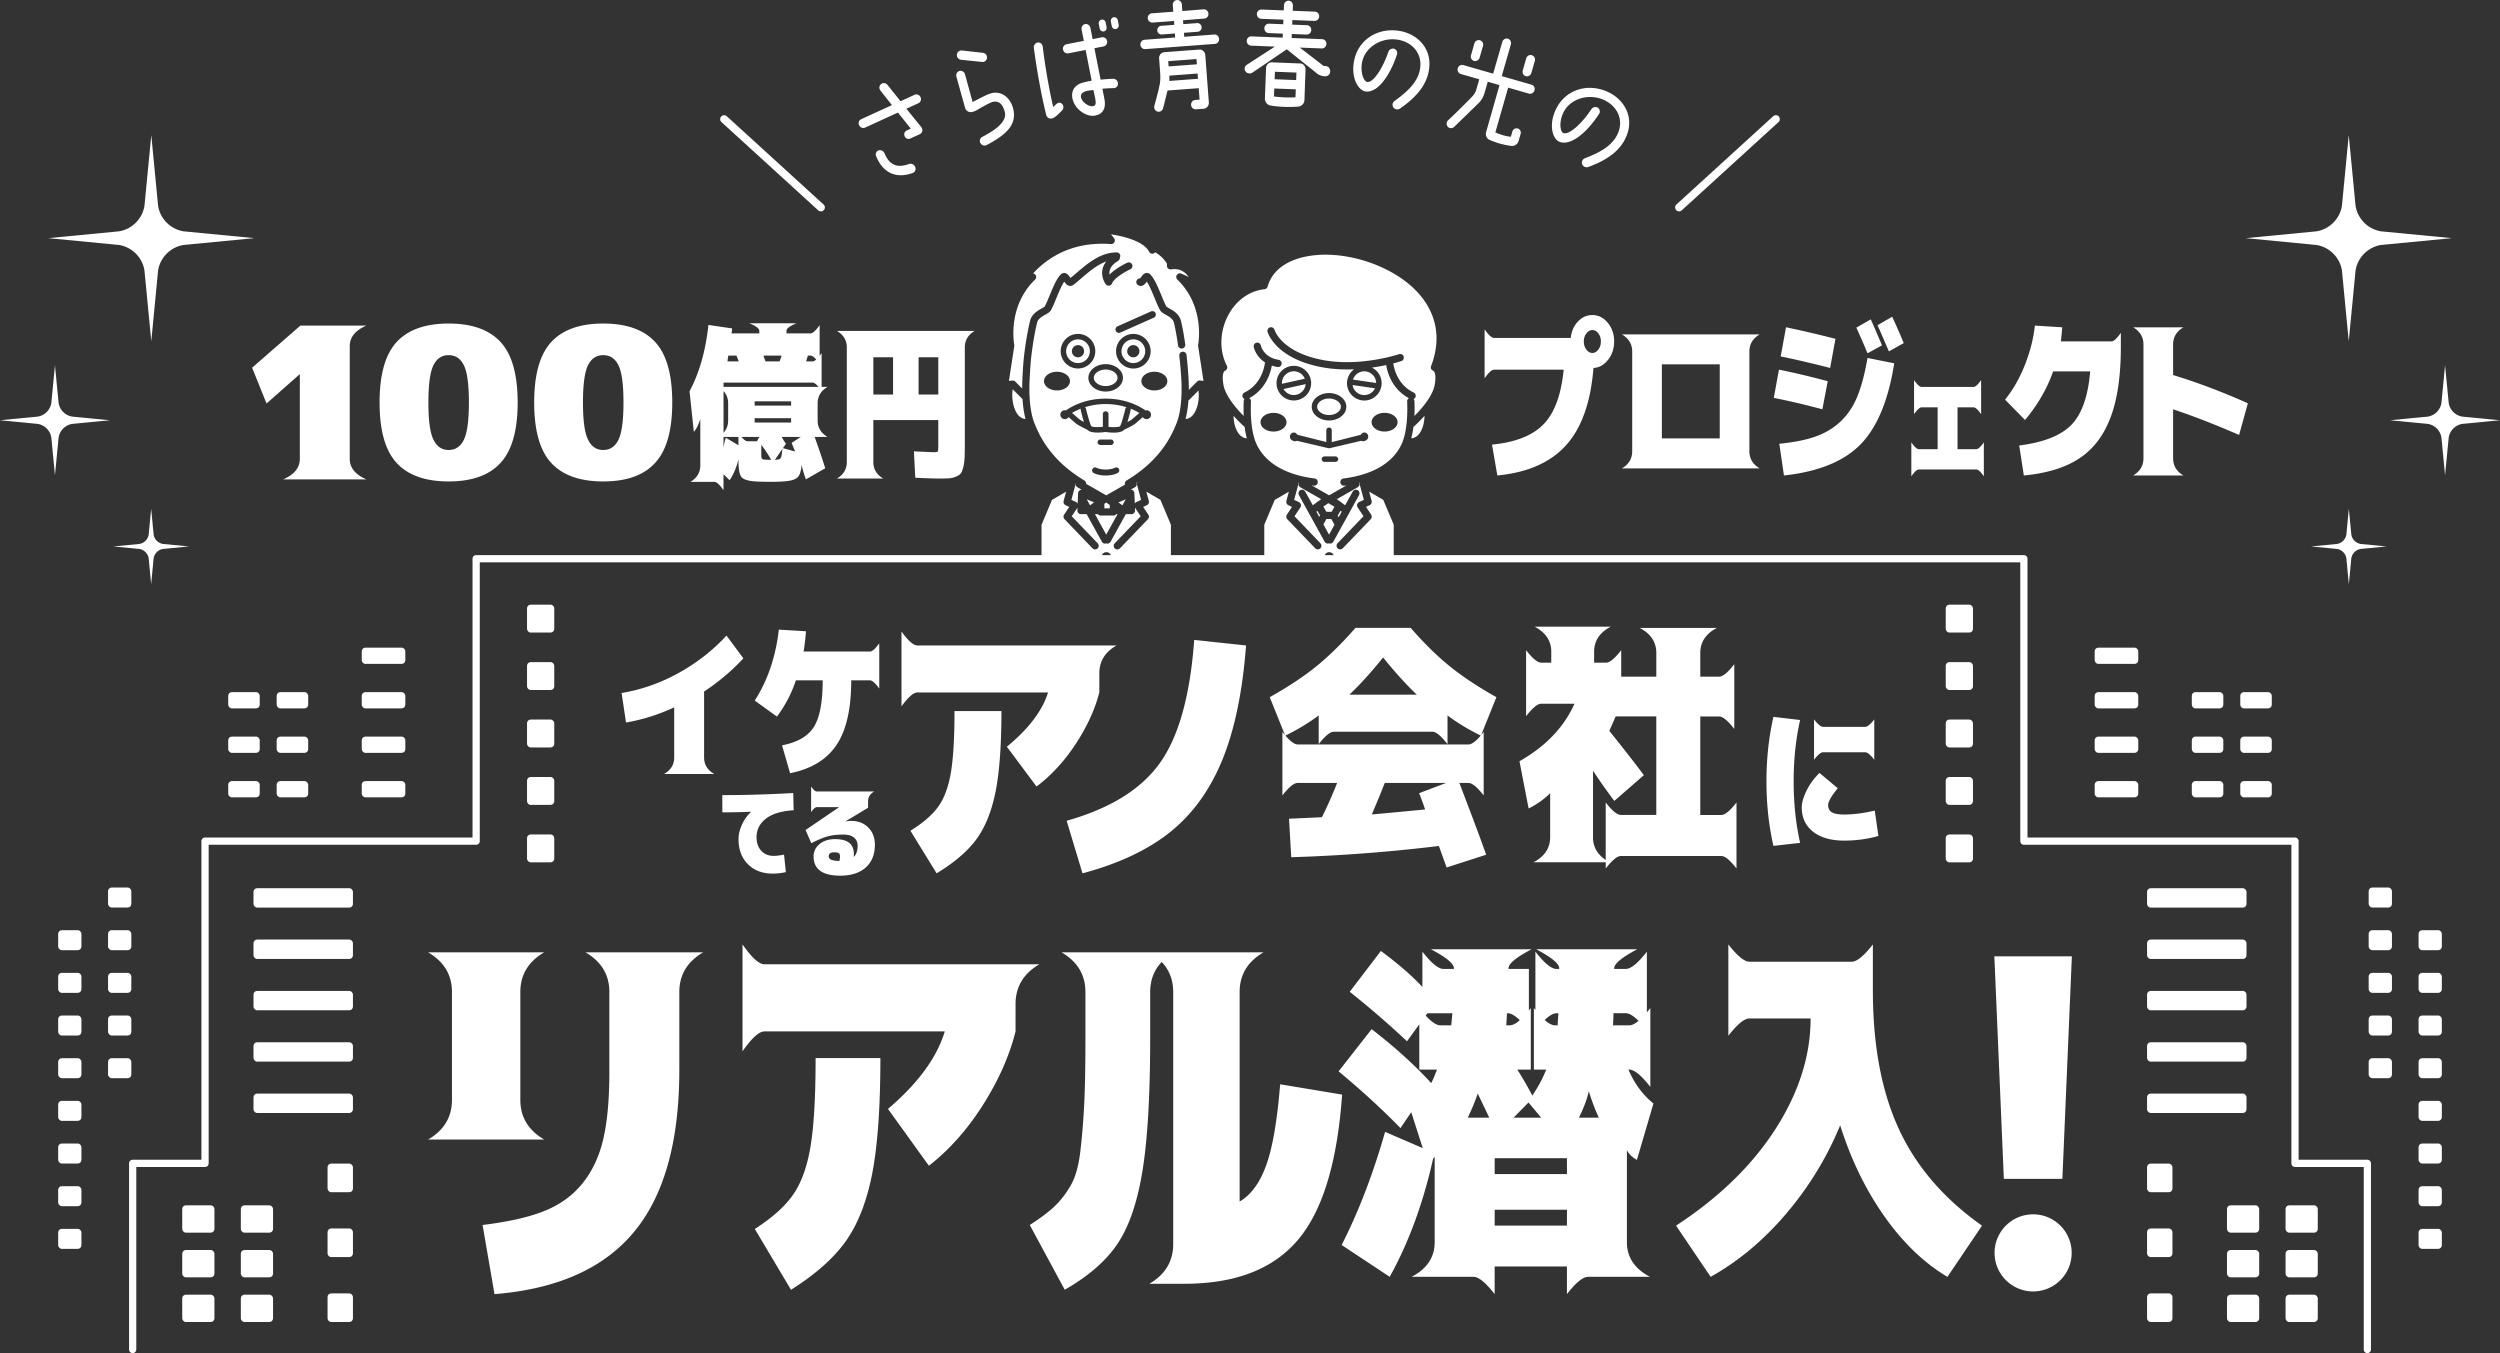 <svg id="_レイヤー_2" data-name="レイヤー 2" xmlns="http://www.w3.org/2000/svg" viewBox="0 0 1016.17 550"><rect x="0" y="0" width="1016.17" height="550" fill="#333333" stroke="none"/><defs><clipPath id="clippath"><path fill="none" d="M399.68 85.99h192.48v142.33H399.68z"/></clipPath><style>.cls-1{fill:#fff}</style></defs><g id="KV"><g clip-path="url(#clippath)"><path class="cls-1" d="M461.33 198.06l-1.74.99c.28 0 .57.07.81.22.41.26.66.7.68 1.18l.06 1.41c.03.15.04.31.02.47l.1 2.32c.15-.24.36-.44.63-.57l1.92-.89-1.61-6.04c-.11-.42-.03-.87.21-1.22l-.45.3c.26.67 0 1.45-.64 1.81zm-6.74 6.13l1.63 1.2 1.34-2.42-2.97 1.22zm-5.17-47.26c2.61 0 4.82-1.54 4.82-3.36s-2.21-3.36-4.82-3.36-4.82 1.54-4.82 3.36 2.21 3.36 4.82 3.36zm.23 47.31l-.76.56v1.81h2.2v-1.31l-1.44-1.06zm6.2-61.48c0 2.66 2.16 4.82 4.82 4.82s4.82-2.16 4.82-4.82-2.16-4.82-4.82-4.82-4.82 2.16-4.82 4.82zm7.29 0a2.48 2.48 0 11-4.96 0 2.48 2.48 0 014.96 0zm-16.88 66.23h-1.2l4.59 8.32 4.59-8.32h-.51c-.27.34-.68.57-1.16.57h-5.16c-.47 0-.89-.22-1.16-.57zm-10.77-5.79l1.92.89c.26.12.48.32.63.57l.17-4.19c.02-.48.27-.92.68-1.18.25-.16.53-.23.81-.22l-1.74-.99c-.54-.31-.81-.92-.72-1.5-.05-.03-.1-.06-.15-.1.05.23.06.46 0 .69l-1.61 6.04zm-18.66-32.9c-.49-1.89-.98-4.55-1.21-8.07l-3.98-4.01c-.6 3.88.32 8.36 2.32 10.6.83.93 1.78 1.42 2.87 1.48zm21.34-22.72c2.66 0 4.82-2.16 4.82-4.82s-2.16-4.82-4.82-4.82-4.82 2.16-4.82 4.82 2.16 4.82 4.82 4.82zm0-7.3a2.48 2.48 0 110 4.96 2.48 2.48 0 010-4.96zm3.56 62.69l1.34 2.42 1.63-1.2-2.97-1.22z"/><path class="cls-1" d="M439.39 208.99c-.4 0-.79-.16-1.06-.45-.28-.29-.43-.68-.41-1.08l.05-1.14-2.34 3.52 10.55 10.99c.56.59.55 1.52-.04 2.08-.59.57-1.52.55-2.08-.04l-11.37-11.84c-.48-.5-.55-1.26-.16-1.84l2.09-3.15-1.48-.68c-.65-.3-.99-1.03-.81-1.72l1.01-3.79-5.73 3.33-4.26 10.1v14.69l6.04 12.58h40.51l6.04-12.58v-14.69l-4.26-10.1-5.73-3.33 1.01 3.79c.18.69-.16 1.42-.81 1.72l-1.48.68 2.09 3.15c.38.58.31 1.34-.16 1.84l-11.37 11.84c-.56.59-1.5.61-2.08.04-.59-.56-.61-1.5-.04-2.08l10.55-10.99-2.34-3.52.05 1.14c.02.4-.13.79-.41 1.08-.28.29-.66.45-1.06.45h-2.29l-6.19 11.21c-.27.49-.77.76-1.29.76-.16 0-.32-.04-.48-.09-.16.05-.32.09-.48.09-.52 0-1.02-.28-1.29-.76l-6.19-11.21h-2.29zm10.32 15.45c1.08 0 1.96.88 1.96 1.96s-.88 1.96-1.96 1.96-1.96-.88-1.96-1.96.88-1.96 1.96-1.96zm0 6.6c1.08 0 1.96.88 1.96 1.96s-.88 1.96-1.96 1.96-1.96-.88-1.96-1.96.88-1.96 1.96-1.96zm37.44-72.31l-3.77 3.8c-.1.1-.2.17-.31.23-.24 3.25-.71 5.75-1.17 7.54 1.09-.06 2.04-.55 2.87-1.48 1.91-2.14 2.84-6.34 2.39-10.09zm-46.2 6.8c.23.15.41.38.48.67.54 2.25 1.56 5.98 2.14 7.03.37.36 2.52.48 4.7.26v-5.2c0-.61.5-1.11 1.11-1.11.1 0 .19.02.28.04.52.09.91.54.91 1.09v5.2c2.2.22 4.31.11 4.72-.29l.01-.01c.56-1.02 1.57-4.74 2.11-6.98.07-.3.26-.54.5-.69-2.33-.74-5.17-1.3-8.49-1.3s-6.14.55-8.47 1.3zm18.61 1.21c-.09.39-.67 2.74-1.3 4.8.83-.44 1.54-.84 1.79-1.05.72-.59 2.57-2.21 3.06-2.64a24.05 24.05 0 00-3.58-1.74c.07.2.09.41.03.63zm-20.25-.63c-1.45.57-2.65 1.19-3.56 1.73.51.45 2.33 2.03 3.04 2.62.26.21.97.62 1.79 1.05-.64-2.06-1.21-4.41-1.3-4.8-.05-.21-.03-.42.03-.61z"/><path class="cls-1" d="M469.07 102.96c-.73.37-1.61.09-1.99-.64-2.17-4.22-10.14-6.27-15.51-7.07l1.25 1.55a1.478 1.478 0 01-1.25 2.4c-10.2-.74-19.13 1.71-26.55 7.29a35.777 35.777 0 00-5.09 4.65c.39.06.75.28.98.63.4.59.32 1.39-.2 1.89-11.42 11.04-8.48 26.34-8.45 26.5.03.17.04.35.01.52l-2.18 14.17h.02c.17-.06.36-.08.54-.07l.8-.1c.46-.06.91.1 1.23.42l2.8 2.83c0-.98.02-2 .06-3.09 0-.24.24-6.01.67-9.86.4-3.55 1.15-8.93 2.44-14.42.68-2.91 3.11-4.27 4.72-5.16.46-.26 1.1-.61 1.24-.79.57-.96 1.28-2.69 2.04-4.52 1.39-3.39 2.83-6.89 4.56-8.56.42-.4.95-.6 1.5-.55 1.04.09 1.67.96 2.23 1.73.06.08.12.17.19.27.82-.65 1.68-1.39 2.58-2.16 4.27-3.66 9.59-8.23 16.18-8.23.81 0 1.47.66 1.47 1.47 0 .24-.07.47-.17.67 0 .51-.24 1-.7 1.29-1.99 1.21-3.16 2.59-3.47 4.1-.11.53-.1 1.03-.04 1.49 2.53-2.59 6.63-4.55 7.22-4.83.74-.35 1.61-.02 1.96.71s.02 1.62-.71 1.96c-2.48 1.16-6.7 3.74-7.44 5.72-.19.51-.64.87-1.18.94-.07 0-.14.01-.21.01-.46 0-.9-.22-1.19-.6-.08-.11-1.96-2.7-1.32-5.96.23-1.17.75-2.26 1.54-3.27-3.71 1.33-7.02 4.16-10.03 6.74-1.18 1.02-2.3 1.98-3.39 2.79-.43.33-.96.46-1.49.39-1-.15-1.63-.99-2.17-1.74-1.09 1.6-2.24 4.4-3.2 6.73-.8 1.94-1.55 3.77-2.25 4.94-.48.79-1.33 1.27-2.32 1.82-1.36.76-2.9 1.62-3.28 3.26-1.26 5.35-1.99 10.61-2.38 14.08-.42 3.75-.66 9.59-.66 9.65-.42 10.05 1.25 15.32 1.99 17.11 1.81 4.4 6.04 14.7 20.3 23.25.49.3.74.83.71 1.37l8.06 4.61h.18l7.55-4.31c-.18-.63.07-1.32.65-1.67 14.26-8.55 18.49-18.85 20.3-23.25.74-1.8 2.41-7.06 1.99-17.11 0-.04-.21-4.59-.86-10.35a1.473 1.473 0 112.93-.33c.66 5.87.87 10.5.87 10.55.05 1.29.07 2.51.07 3.66l3.37-3.4c.32-.32.77-.49 1.23-.42l1.36.17-2.18-14.17c-.03-.17-.02-.35.01-.52.03-.15 2.97-15.46-8.45-26.5-.52-.5-.6-1.29-.2-1.89.4-.59 1.17-.81 1.83-.52l2.95 1.33c-1.18-1.72-3.37-3.67-7.1-3.07-.45.07-.9-.06-1.24-.37s-.51-.75-.47-1.2c.01-.19.03-.42.04-.67a13.538 13.538 0 00-4.83-4.71c-.13.17-.29.31-.49.41zm-14.83 29.68l13.62-6.06c.7-.31 1.53 0 1.84.71.31.7 0 1.53-.71 1.84l-13.62 6.06a1.392 1.392 0 01-1.84-.71c-.31-.7 0-1.53.71-1.84zm13.46 10.12c0 3.88-3.16 7.03-7.03 7.03s-7.03-3.16-7.03-7.03 3.16-7.03 7.03-7.03 7.03 3.16 7.03 7.03zm-18.28 5.25c3.88 0 7.03 2.5 7.03 5.57s-3.16 5.57-7.03 5.57-7.03-2.5-7.03-5.57 3.16-5.57 7.03-5.57zm-11.25-12.29c3.88 0 7.03 3.16 7.03 7.03s-3.16 7.03-7.03 7.03-7.03-3.16-7.03-7.03 3.16-7.03 7.03-7.03zm-8.54 22.98c-2.92 0-5.28-1.7-5.28-3.8s2.37-3.8 5.28-3.8 5.28 1.7 5.28 3.8-2.37 3.8-5.28 3.8zm24.72 33.53c-.19.11-1.92 1.05-4.93 1.05s-4.75-.94-4.93-1.05a1.21 1.21 0 011.2-2.1s1.36.73 3.73.73 3.73-.73 3.74-.73c.58-.32 1.32-.11 1.64.47.32.58.13 1.31-.45 1.64zm-8.22-12.47c0-.61.5-1.11 1.11-1.11h4.33c.61 0 1.11.5 1.11 1.11s-.5 1.11-1.11 1.11h-4.33c-.61 0-1.11-.5-1.11-1.11zm19.9-9.39c-.63 0-1.19-.33-1.51-.82-.55.48-2.33 2.03-3.06 2.64-.83.69-3.56 2.02-4.52 2.48-.82.9-2.5 1.18-4.23 1.18-1.2 0-2.41-.13-3.36-.27-.93.13-2.07.25-3.21.25-1.73 0-3.42-.27-4.23-1.18-.96-.46-3.69-1.8-4.52-2.48-.73-.6-2.5-2.14-3.05-2.63a1.81 1.81 0 11-1.52-2.79c.16 0 .31.03.45.06 2.3-1.62 7.83-4.78 16.16-4.78s13.86 3.16 16.16 4.78c.15-.04.3-.06.45-.06a1.81 1.81 0 110 3.62zm3.18-11.67c-2.92 0-5.28-1.7-5.28-3.8s2.37-3.8 5.28-3.8 5.28 1.7 5.28 3.8-2.37 3.8-5.28 3.8zm4.9-34.08c.13.15.76.51 1.23.77 1.61.9 4.04 2.25 4.72 5.16.64 2.74 1.22 5.92 1.71 9.45.11.81-.45 1.55-1.26 1.66-.07 0-.14.01-.21.01-.72 0-1.36-.53-1.46-1.27-.48-3.44-1.04-6.53-1.66-9.18-.39-1.64-1.93-2.5-3.28-3.26-.99-.55-1.84-1.03-2.32-1.82-.71-1.17-1.46-3-2.25-4.94-.96-2.33-2.11-5.13-3.2-6.73-.55.76-1.17 1.59-2.17 1.74-.52.08-1.05-.06-1.49-.39a1.48 1.48 0 01.95-2.66c.12-.15.26-.35.36-.48.56-.77 1.19-1.64 2.23-1.73.55-.05 1.09.15 1.5.55 1.72 1.67 3.16 5.17 4.56 8.56.75 1.83 1.46 3.56 2.05 4.54zm99.52 53.53c1.63-.1 2.97-1.09 3.97-2.98.93-1.76 1.39-3.99 1.42-6.15a57.627 57.627 0 01-4.51 4.51c-.24 1.86-.56 3.39-.88 4.62zm-23.77-21.21c.65 2.58 3.28 4.14 5.86 3.49 1.25-.32 2.3-1.1 2.96-2.21.08-.13.15-.26.21-.39l-9.11-1.33c.02.15.05.29.09.44zm9.35-2.37c-.32-1.25-1.1-2.3-2.21-2.96-1.11-.66-2.4-.85-3.65-.53a4.809 4.809 0 00-3.4 3.21l9.4 1.38c0-.36-.05-.73-.14-1.09z"/><path class="cls-1" d="M582.61 150.73c-.37-.12-.67-.37-.85-.71-.2-.38-.23-.82-.07-1.21 5.17-13.55.29-23.32-4.71-29.13-10.18-11.83-31.14-18.68-46.71-15.28-5.62 1.23-12.79 4.32-15.03 12.1-.17.58-.66.99-1.26 1.06-6.11.65-11.46 4.46-14.69 10.46-3.55 6.6-3.78 14.51-.61 20.63.21.4.22.88.03 1.29-.17.38-.5.66-.89.79-.42.23-1.27 1.68-.5 5.81.84 4.48 5.22 9.53 8.21 12.54-.08-1.8-.09-3.81 0-6.03.01-.33.14-.62.33-.86-.3-.14-.56-.36-.71-.68-.35-.73-.05-1.62.69-1.97 6.64-3.2 8.03-9.95 8.29-11.94.01-.08.03-.18.06-.29-3.76-2.41-4.55-6.07-4.59-6.28-.16-.8.36-1.58 1.16-1.74.79-.16 1.57.35 1.73 1.15.05.22 1.13 4.84 7.22 5.82.8.13 1.35.89 1.22 1.69-.12.72-.74 1.24-1.45 1.24-.08 0-.16 0-.24-.02-.83-.13-1.58-.33-2.28-.57-.5 2.87-2.38 9.61-9.2 13.25.45.27.74.76.72 1.33-.44 9.93 1.29 15.13 2.06 16.9 2.36 5.48 8.4 12.42 23.81 14.41.81.1 1.38.84 1.27 1.65-.1.74-.73 1.29-1.46 1.29-.06 0-.13 0-.19-.01l-.82-.12 7.05 4.03h.03l7.06-4.03-.82.12c-.06 0-.13.01-.19.01a1.476 1.476 0 01-.19-2.94c15.41-1.99 21.45-8.93 23.81-14.41.76-1.77 2.49-6.97 2.06-16.9-.02-.56.27-1.06.72-1.33-7.04-3.76-8.82-10.81-9.24-13.47-1.68.37-3.65.74-5.82 1.05.18.09.35.18.53.28 1.61.96 2.76 2.49 3.22 4.32a6.97 6.97 0 01-.78 5.33 6.981 6.981 0 01-4.32 3.22c-.58.15-1.16.22-1.72.22-3.14 0-6.01-2.13-6.82-5.31-.72-2.84.42-5.73 2.64-7.38-.91.04-1.83.06-2.77.06-3.53 0-7.26-.29-10.99-1.04-18.19-3.66-21.27-13.82-21.39-14.25-.22-.78.23-1.6 1.02-1.82.77-.22 1.59.23 1.82 1.01.11.37 2.86 8.9 19.14 12.17 15.39 3.09 31.31-2.23 31.47-2.28.77-.26 1.61.15 1.87.92s-.15 1.61-.92 1.87c-.17.06-1.36.46-3.29.96.29 2.09 1.73 8.69 8.28 11.84.73.35 1.04 1.24.69 1.97-.15.32-.41.54-.71.68.19.24.31.53.33.86.1 2.22.09 4.23 0 6.03 2.98-3.01 7.37-8.07 8.21-12.54.78-4.13-.08-5.58-.5-5.81zm-19.82 17.08c2.92 0 5.28 1.7 5.28 3.8s-2.37 3.8-5.28 3.8-5.28-1.7-5.28-3.8 2.37-3.8 5.28-3.8zm-45.15 7.61c-2.92 0-5.28-1.7-5.28-3.8s2.37-3.8 5.28-3.8 5.28 1.7 5.28 3.8-2.37 3.8-5.28 3.8zm25.19 12.32h-4.49c-.61 0-1.11-.5-1.11-1.11s.5-1.11 1.11-1.11h4.49c.61 0 1.11.5 1.11 1.11s-.5 1.11-1.11 1.11zm10.24-11.02c.06-.05.11-.1.18-.14.28-.47.76-.78 1.32-.78.87 0 1.57.75 1.57 1.68 0 .82-.55 1.5-1.27 1.65-.23.14-.5.23-.79.23-.27 0-.52-.08-.74-.2l-12.86 3.02a1.068 1.068 0 01-.5 0l-12.86-3.02c-.22.13-.47.2-.74.2-.29 0-.56-.09-.79-.23-.72-.15-1.27-.83-1.27-1.65 0-.93.7-1.68 1.57-1.68.55 0 1.04.31 1.32.78.06.04.12.09.18.14l11.75 2.96a.925.925 0 01-.04-.29v-4.49c0-.61.5-1.11 1.11-1.11s1.11.5 1.11 1.11v4.49c0 .11-.02.21-.05.32l11.84-2.98zm-12.86-16.95c3.88 0 7.03 2.5 7.03 5.57s-3.16 5.57-7.03 5.57-7.03-2.5-7.03-5.57 3.16-5.57 7.03-5.57zm-13.09-10.95c3.82.67 6.38 4.33 5.71 8.15-.6 3.41-3.58 5.81-6.92 5.81-.4 0-.81-.03-1.23-.11-3.82-.67-6.38-4.33-5.71-8.15a7 7 0 012.89-4.54 6.97 6.97 0 015.26-1.16z"/><path class="cls-1" d="M525.06 160.49c2.62.46 5.12-1.29 5.58-3.91.03-.15.04-.3.06-.45l-8.99 2c.69 1.2 1.88 2.1 3.35 2.36zm15.15 8.21c2.61 0 4.82-1.54 4.82-3.36s-2.21-3.36-4.82-3.36-4.82 1.54-4.82 3.36 2.21 3.36 4.82 3.36zm-9.85-14.76a4.812 4.812 0 00-3.63-2.95c-.28-.05-.57-.07-.85-.07-.98 0-1.94.3-2.76.87a4.785 4.785 0 00-2.04 4.21l9.28-2.06zm5.88 56.16l.32-.59-1.05-1.84-.44.32 1.17 2.11zm2.15-4.53l-.48.35 1.2 2.1h2.14l1.16-2.03-2.49-1.47-1.53 1.05zm.74 5.4l-1.21 2.18 2.29 4.16 2.22-4.02-1.29-2.32h-2.01zm5.74-3.34l-1.12 1.96.36.65 1.25-2.25-.49-.36zm-43.47-38.61c.02 2.17.49 4.4 1.42 6.16 1 1.89 2.34 2.87 3.97 2.98-.32-1.23-.64-2.76-.88-4.62-.86-.77-2.62-2.4-4.51-4.52z"/><path class="cls-1" d="M560.47 240.54l6.04-12.58v-14.69l-4.26-10.1-5.73-3.33 1.01 3.79c.18.69-.16 1.42-.81 1.72l-1.48.68 2.09 3.15c.38.58.31 1.34-.16 1.84l-11.37 11.84c-.57.59-1.5.61-2.09.04-.59-.56-.61-1.5-.04-2.09l10.55-10.99-2.39-3.59c-.24-.36-.31-.8-.19-1.22.12-.41.41-.76.8-.94l1.92-.89-1.61-6.04c-.09-.32-.05-.65.08-.94-.1.02-.19.05-.29.07.23.66-.03 1.41-.66 1.77l-8.49 4.85 1.71 1.25.04.03c.09.05.17.12.25.19l1.38 1.01 3.08-5.58c.39-.71 1.29-.97 2-.58s.97 1.29.58 2l-10.47 18.97c-.27.49-.77.76-1.29.76-.16 0-.32-.04-.48-.09-.16.05-.32.09-.48.09-.52 0-1.02-.28-1.29-.76l-10.47-18.97c-.39-.71-.13-1.61.58-2 .72-.39 1.61-.13 2 .58l3.08 5.58 1.18-.86c.09-.1.18-.2.3-.28l1.59-1.09.32-.24-8.49-4.85c-.63-.36-.89-1.11-.66-1.77-.1-.02-.19-.05-.29-.07.12.29.16.62.08.95l-1.61 6.04 1.92.89c.39.18.68.52.8.94.12.41.05.86-.19 1.22l-2.39 3.59 10.55 10.99c.56.59.55 1.52-.04 2.08-.59.57-1.52.55-2.08-.04l-11.37-11.84c-.48-.5-.55-1.26-.16-1.84l2.09-3.15-1.48-.68c-.65-.3-.99-1.03-.81-1.72l1.01-3.79-5.73 3.33-4.26 10.1v14.69l6.04 12.58h40.51zm-20.19-16.1c1.08 0 1.96.88 1.96 1.96s-.88 1.96-1.96 1.96-1.96-.88-1.96-1.96.88-1.96 1.96-1.96zm0 6.6c1.08 0 1.96.88 1.96 1.96s-.88 1.96-1.96 1.96-1.96-.88-1.96-1.96.88-1.96 1.96-1.96z"/></g><path class="cls-1" d="M366.01 41.16l5.74-2.63c.92-.42 1.97-.01 2.41.94.44.95.08 2.06-.84 2.48l-4.9 2.24 6.07 7.5c.75.97.47 2.35-.62 2.85l-3.9 1.78c-.84.38-1.89-.03-2.24-.91-.42-.91-.08-1.96.8-2.36l1.68-.77-5.22-6.53-13.36 6.12c-.92.42-1.99-.03-2.43-.99-.44-.95-.06-2.02.86-2.44l12.48-5.72-4.67-5.89c-.63-.82-.56-2 .22-2.62.8-.68 1.94-.52 2.61.27l5.32 6.64zm-6.49 21.13c1.21 2.86 2.47 3.96 4.01 4.67 1.58.69 3.56.57 5.9-.29 1-.35 2.09.14 2.53 1.1.5.98.02 2.14-.92 2.52-3.39 1.24-6.37 1.24-8.93.1-2.55-1.14-4.56-3.42-6-6.91-.42-.91.08-2.03 1-2.35.98-.29 2.03.23 2.4 1.16zm32.7-32.17l3.11 11.33c1.86-.85 5.27-2.89 7.49-3.51 3.73-1.05 7.41 1.08 8.86 5.72 2.08 6.95-2.8 11.17-10.63 15.29-.91.49-2.03.15-2.53-.79-.53-.88-.2-1.99.66-2.47 5.43-2.84 10.08-6.14 9.28-9.99-.76-3.26-2.39-4.89-5-4.26-1.56.4-6.26 3.26-6.96 3.64l-1.27.41c-1.24.35-2.53-.34-2.94-1.61l-3.53-12.64c-.32-1 .21-2.07 1.17-2.38.92-.3 1.97.27 2.29 1.27zm6.98-4.94l-8.61-.89a1.899 1.899 0 01-1.64-2.08c.06-1.02.98-1.77 1.97-1.69l8.58.95c1.04.07 1.78 1.03 1.68 2.07-.1 1.04-.98 1.77-1.99 1.64zm26.08 21.61c-2.05-8.01-3.97-19.2-5.06-27.35-.11-1.05.59-2.01 1.59-2.16.96-.14 1.9.6 2.02 1.64.93 7.84 2.68 17.9 4.28 24.58.32-.31.7-.72 1.39-1.29a1.55 1.55 0 012.34.17c.63.8.48 1.95-.23 2.62-.71.67-1.3 1.28-1.78 1.71-.77.64-1.27 1.17-2.21 1.41-1.11.32-2.09-.37-2.33-1.34zm27.09-14.77c1.07-.06 1.94.78 2.05 1.83s-.7 1.94-1.68 1.98c-1.55.01-2.85.08-4.65.24.29 1.45.83 4.21.83 4.21.78 4.17-.97 6.27-4.07 6.74-3.14.52-7.99-2.41-8.95-7.04-.59-3 .85-5.71 4.86-6.55.99-.24 1.88-.47 2.97-.63-.74-3.74-1.64-8.33-2.46-12.5l-7.01 1.38c-.99.2-1.97-.49-2.18-1.52-.2-1.03.45-1.99 1.45-2.18l7.01-1.38c-.37-1.87-.68-3.46-.9-4.59-.2-1.03.4-2.02 1.39-2.22.99-.2 1.97.49 2.18 1.52.22 1.12.54 2.71.9 4.59l3.71-.73c.99-.2 1.96.44 2.17 1.47s-.44 2.03-1.44 2.23l-3.71.73 2.52 12.78c1.65-.18 3.33-.27 5-.35zm-7.92 4.58c-1.01.1-1.71.14-2.79.4-1.93.48-2.47 1.51-2.28 2.49.46 2.34 3.6 3.96 4.76 3.68 1.22-.24 1.4-.76 1.07-2.93 0-.05-.56-2.61-.76-3.64zm2.16-26.88c-.16-.8.35-1.58 1.12-1.73.81-.16 1.53.38 1.69 1.17l.37 1.87c.16.8-.3 1.57-1.11 1.73-.77.15-1.53-.38-1.69-1.17l-.37-1.87zm4.93-.97c-.16-.8.35-1.58 1.11-1.73.77-.15 1.53.38 1.69 1.17l.37 1.87c.16.8-.35 1.58-1.12 1.73s-1.53-.38-1.69-1.17l-.37-1.87zm29.82 6.2l12.22-.92c1.01-.08 1.86.72 1.93 1.77s-.64 1.96-1.65 2.04l-28.35 2.12c-1.01.08-1.9-.72-1.98-1.76s.68-1.96 1.7-2.04l12.45-.93-.12-1.62-5.33.4c-.92.07-1.76-.63-1.83-1.63-.07-.95.65-1.82 1.57-1.89l5.33-.4-.12-1.57-8.68.65c-1.01.08-1.9-.72-1.98-1.72-.08-1.05.68-1.96 1.7-2.04l8.68-.65-.2-2.71c-.08-1.05.68-1.96 1.7-2.04 1.01-.08 1.9.72 1.98 1.76l.2 2.71 8.63-.69c1.01-.08 1.9.72 1.98 1.77s-.69 1.92-1.7 1.99l-8.63.69.12 1.57 5.61-.42c.92-.07 1.76.68 1.83 1.63.07 1-.65 1.82-1.57 1.89l-5.61.42.12 1.62zm6.07 5.18c1.24-.09 2.38.92 2.48 2.21l1.45 19.31c.1 1.28-.88 2.46-2.12 2.55l-3.12.23c-1.01.08-1.9-.72-1.98-1.76s.68-1.96 1.7-2.04l1.75-.13-.35-4.66-12.68.95-1.81 7.26c-.3.98-1.27 1.58-2.26 1.32-.99-.31-1.53-1.32-1.28-2.34 1.84-6.83 1.62-6.15 2.1-8.38.46-1.95.32-4.38.22-5.66l-.39-5.23c-.1-1.28.83-2.45 2.12-2.55l14.2-1.06zM486.34 24l-11.49.86c.05.71.11 1.43.16 2.14l11.49-.86-.16-2.14zm.6 8.03l-.16-2.14-11.49.86c.05.71.06 1.48-.02 2.15l11.67-.87zm38.59-29.75l-.08 2.1 8.98.35c1.01.04 1.81.88 1.77 1.93s-.9 1.87-1.92 1.84l-8.98-.35-.07 1.86 5.99.23c1.01.04 1.81.93 1.77 1.98s-.9 1.87-1.92 1.83l-5.99-.23-.06 1.62 12.39.48c1.01.04 1.76.88 1.72 1.93s-.86 1.88-1.87 1.84l-8.93-.35 9.72 7.49.69.03c1.38 0 1.94 1.13 1.94 2.22-.04 1.1-.76 1.83-1.97 1.93-1.02.06-2.61-.44-3.46-1.19l-12.21-9.79-13.97 9.48c-1.13.67-2.32.29-2.88-.59-.39-.59-.53-1.79.61-2.6l11.4-7.38-9.67-.38c-1.01-.04-1.81-.93-1.77-1.98s.9-1.83 1.91-1.79l12.71.5.06-1.62-5.8-.23c-1.01-.04-1.76-.93-1.72-1.98s.86-1.88 1.87-1.84l5.8.23.07-1.86-9.02-.35c-1.01-.04-1.81-.93-1.77-1.98s.9-1.83 1.91-1.79l9.03.35.08-2.1c.04-1.05.9-1.87 1.87-1.84 1.01.04 1.81.93 1.77 1.98zm2.91 23.5c1.29.05 2.26 1.14 2.21 2.47l-.44 12.44a2.742 2.742 0 01-2.45 2.63c-3.52.29-7.98.17-11.42-.45-1.28-.24-2.25-1.47-2.2-2.85l.48-12.39c.05-1.33 1.11-2.34 2.4-2.29l11.42.45zm-1.87 13.77l.13-3.24-8.75-.34-.13 3.24c2.61.39 6.44.49 8.75.34zm.39-10.05l-8.75-.34-.12 3.05 8.75.34.12-3.05zm50.23-1.44c1.09-6.25-3.13-11.08-9.34-11.97-6.62-.91-13.17 3.26-14.23 9.37-.74 4.04.69 7.65 2.11 7.87 2.56.36 6.51-6.01 8.58-12.25a1.99 1.99 0 012.35-1.27c.93.29 1.51 1.35 1.17 2.31-2.48 7.67-7.5 15.71-12.71 15.07-2.75-.34-6.06-5.02-4.77-12.25 1.55-8.54 9.22-13.65 17.99-12.45 7.31.97 14.06 6.92 12.45 16.18-.94 5.6-4.73 10.64-11.75 15.47-.89.58-2.02.4-2.68-.47-.57-.82-.38-1.99.41-2.59 6.52-4.61 9.66-8.51 10.43-13.02zm33.23 2.88l12.09 3.48c.97.28 1.5 1.28 1.21 2.29-.29 1.01-1.28 1.62-2.25 1.34l-8.46-2.43-5.2 18.21c1.88.79 3.79 1.49 6.3 1.76l.61-2.11c.28-.96 1.25-1.53 2.18-1.26s1.46 1.26 1.18 2.23l-.82 2.84c-.38 1.33-1.69 2.2-3.02 2.01-2.97-.36-6.11-1.26-8.71-2.41-1.24-.51-1.86-1.88-1.46-3.25l5.43-19.04-4.78-1.38c-.44 1.71-1.15 3.99-1.15 3.99-.48 1.85-1.2 3.33-2.42 4.57l-10.12 9.84c-.77.67-1.91.64-2.59-.15-.64-.78-.53-1.99.24-2.66 2.9-2.59 9.23-9.06 9.42-9.25.85-.8 1.58-1.83 1.99-3.25 0 0 .69-2.38 1.17-4.08l-7.48-2.15c-.97-.28-1.53-1.34-1.24-2.34a1.843 1.843 0 012.29-1.28l12.09 3.48 3.71-12.88c.29-1.01 1.28-1.62 2.25-1.34s1.53 1.34 1.24 2.34l-3.71 12.88zm-7.63-12.28l-1.37 4.77c-.29 1.01-1.32 1.6-2.3 1.32-.97-.28-1.49-1.32-1.2-2.33l1.37-4.77c.29-1.01 1.27-1.57 2.24-1.29.97.28 1.55 1.29 1.26 2.3zm21.07 6.07l-1.41 4.91c-.29 1.01-1.33 1.6-2.3 1.32-.93-.27-1.49-1.32-1.2-2.33l1.41-4.91c.29-1.01 1.31-1.56 2.24-1.29.97.28 1.55 1.29 1.26 2.3zm33.67 29.67c2.64-5.77-.22-11.51-6-13.95-6.17-2.56-13.56-.18-16.14 5.46-1.74 3.72-1.27 7.57.04 8.15 2.38 1 7.82-4.17 11.41-9.68.57-.84 1.7-1.13 2.59-.63.83.52 1.12 1.69.55 2.53-4.35 6.79-11.24 13.3-16.12 11.35-2.57-1.03-4.59-6.4-1.5-13.06 3.66-7.87 12.38-10.86 20.56-7.48 6.83 2.79 11.84 10.27 7.93 18.81-2.33 5.18-7.27 9.1-15.29 11.98-1 .34-2.06-.12-2.47-1.14-.34-.93.14-2.02 1.06-2.4 7.48-2.81 11.5-5.78 13.39-9.95zM962.26 550c-.81 0-1.47-.66-1.47-1.47v-74.19h-27.94c-.81 0-1.47-.66-1.47-1.47v-129.5H822.65c-.81 0-1.47-.66-1.47-1.47V228.58H195.01V341.9c0 .81-.66 1.47-1.47 1.47H84.81v129.5c0 .81-.66 1.47-1.47 1.47H55.4v74.19c0 .81-.66 1.47-1.47 1.47s-1.47-.66-1.47-1.47v-75.66c0-.81.66-1.47 1.47-1.47h27.94V341.9c0-.81.66-1.47 1.47-1.47h108.73V227.11c0-.81.66-1.47 1.47-1.47h629.1c.81 0 1.47.66 1.47 1.47v113.32h108.73c.81 0 1.47.66 1.47 1.47v129.5h27.94c.81 0 1.47.66 1.47 1.47v75.66c0 .81-.66 1.47-1.47 1.47z"/><rect class="cls-1" x="147.04" y="263.25" width="17.71" height="6.6" rx="1.47" ry="1.47"/><rect class="cls-1" x="147.04" y="281.33" width="17.71" height="6.6" rx="1.47" ry="1.47"/><rect class="cls-1" x="147.04" y="299.41" width="17.71" height="6.6" rx="1.47" ry="1.47"/><rect class="cls-1" x="147.04" y="317.49" width="17.71" height="6.6" rx="1.47" ry="1.47"/><rect class="cls-1" x="92.76" y="281.33" width="12.81" height="6.6" rx="1.47" ry="1.47"/><rect class="cls-1" x="112.46" y="281.33" width="12.81" height="6.6" rx="1.47" ry="1.47"/><rect class="cls-1" x="92.76" y="299.41" width="12.81" height="6.6" rx="1.47" ry="1.47"/><rect class="cls-1" x="112.46" y="299.41" width="12.81" height="6.6" rx="1.47" ry="1.47"/><rect class="cls-1" x="92.76" y="317.49" width="12.81" height="6.6" rx="1.47" ry="1.47"/><rect class="cls-1" x="112.46" y="317.49" width="12.81" height="6.6" rx="1.47" ry="1.47"/><rect class="cls-1" x="23.64" y="464.8" width="9.46" height="8.13" rx="1.47" ry="1.47"/><rect class="cls-1" x="23.64" y="447.46" width="9.46" height="8.13" rx="1.47" ry="1.47"/><rect class="cls-1" x="23.64" y="482.14" width="9.46" height="8.13" rx="1.47" ry="1.47"/><rect class="cls-1" x="23.64" y="499.49" width="9.46" height="8.13" rx="1.47" ry="1.47"/><rect class="cls-1" x="23.64" y="395.43" width="9.46" height="8.13" rx="1.47" ry="1.47"/><rect class="cls-1" x="23.64" y="430.12" width="9.46" height="8.13" rx="1.47" ry="1.47"/><rect class="cls-1" x="23.64" y="378.09" width="9.46" height="8.13" rx="1.47" ry="1.47"/><rect class="cls-1" x="23.64" y="412.77" width="9.46" height="8.13" rx="1.47" ry="1.47"/><rect class="cls-1" x="43.92" y="395.43" width="9.46" height="8.13" rx="1.47" ry="1.47"/><rect class="cls-1" x="43.92" y="430.12" width="9.46" height="8.13" rx="1.47" ry="1.47"/><rect class="cls-1" x="43.92" y="360.75" width="9.46" height="8.13" rx="1.47" ry="1.47"/><rect class="cls-1" x="43.92" y="378.09" width="9.46" height="8.13" rx="1.47" ry="1.47"/><rect class="cls-1" x="43.92" y="412.77" width="9.46" height="8.13" rx="1.47" ry="1.47"/><rect class="cls-1" x="74.07" y="489.93" width="13.09" height="11.1" rx="1.47" ry="1.47"/><rect class="cls-1" x="97.89" y="489.93" width="13.09" height="11.1" rx="1.47" ry="1.47"/><rect class="cls-1" x="74.07" y="508.09" width="13.09" height="11.1" rx="1.47" ry="1.47"/><rect class="cls-1" x="97.89" y="508.09" width="13.09" height="11.1" rx="1.47" ry="1.47"/><rect class="cls-1" x="74.07" y="526.25" width="13.09" height="11.1" rx="1.47" ry="1.47"/><rect class="cls-1" x="97.89" y="526.25" width="13.09" height="11.1" rx="1.47" ry="1.47"/><rect class="cls-1" x="103.04" y="361.03" width="40.42" height="7.88" rx="1.47" ry="1.47"/><rect class="cls-1" x="103.04" y="381.9" width="40.42" height="7.88" rx="1.47" ry="1.47"/><rect class="cls-1" x="103.04" y="402.77" width="40.42" height="7.88" rx="1.47" ry="1.47"/><rect class="cls-1" x="103.04" y="423.64" width="40.42" height="7.88" rx="1.47" ry="1.47"/><rect class="cls-1" x="103.04" y="444.51" width="40.42" height="7.88" rx="1.47" ry="1.47"/><rect class="cls-1" x="214.22" y="245.78" width="11.07" height="11.33" rx="1.47" ry="1.47"/><rect class="cls-1" x="214.22" y="269.13" width="11.07" height="11.33" rx="1.47" ry="1.47"/><rect class="cls-1" x="214.22" y="292.48" width="11.07" height="11.33" rx="1.47" ry="1.47"/><rect class="cls-1" x="214.22" y="315.83" width="11.07" height="11.33" rx="1.47" ry="1.47"/><rect class="cls-1" x="214.22" y="339.18" width="11.07" height="11.33" rx="1.47" ry="1.47"/><rect class="cls-1" x="133.14" y="472.97" width="10.32" height="11.63" rx="1.47" ry="1.47"/><rect class="cls-1" x="133.14" y="499.34" width="10.32" height="11.63" rx="1.47" ry="1.47"/><rect class="cls-1" x="133.14" y="525.72" width="10.32" height="11.63" rx="1.47" ry="1.47"/><rect class="cls-1" x="851.42" y="263.25" width="17.71" height="6.6" rx="1.47" ry="1.47"/><rect class="cls-1" x="851.42" y="281.33" width="17.71" height="6.6" rx="1.47" ry="1.47"/><rect class="cls-1" x="851.42" y="299.41" width="17.71" height="6.6" rx="1.47" ry="1.47"/><rect class="cls-1" x="851.42" y="317.49" width="17.71" height="6.6" rx="1.47" ry="1.47"/><rect class="cls-1" x="910.6" y="281.33" width="12.81" height="6.6" rx="1.47" ry="1.47"/><rect class="cls-1" x="890.9" y="281.33" width="12.81" height="6.6" rx="1.47" ry="1.47"/><rect class="cls-1" x="910.6" y="299.41" width="12.81" height="6.6" rx="1.47" ry="1.47"/><rect class="cls-1" x="890.9" y="299.41" width="12.81" height="6.6" rx="1.47" ry="1.47"/><rect class="cls-1" x="910.6" y="317.49" width="12.81" height="6.6" rx="1.47" ry="1.47"/><rect class="cls-1" x="890.9" y="317.49" width="12.81" height="6.6" rx="1.47" ry="1.47"/><rect class="cls-1" x="983.07" y="464.8" width="9.46" height="8.13" rx="1.47" ry="1.47"/><rect class="cls-1" x="983.07" y="447.46" width="9.46" height="8.13" rx="1.47" ry="1.47"/><rect class="cls-1" x="983.07" y="482.14" width="9.46" height="8.13" rx="1.47" ry="1.47"/><rect class="cls-1" x="983.07" y="499.49" width="9.46" height="8.13" rx="1.47" ry="1.47"/><rect class="cls-1" x="983.07" y="395.43" width="9.46" height="8.13" rx="1.47" ry="1.47"/><rect class="cls-1" x="983.07" y="430.12" width="9.46" height="8.13" rx="1.47" ry="1.47"/><rect class="cls-1" x="983.07" y="378.09" width="9.46" height="8.13" rx="1.47" ry="1.47"/><rect class="cls-1" x="983.07" y="412.77" width="9.46" height="8.13" rx="1.47" ry="1.47"/><rect class="cls-1" x="962.79" y="395.43" width="9.46" height="8.13" rx="1.47" ry="1.47"/><rect class="cls-1" x="962.79" y="430.12" width="9.46" height="8.13" rx="1.47" ry="1.47"/><rect class="cls-1" x="962.79" y="360.75" width="9.46" height="8.13" rx="1.47" ry="1.47"/><rect class="cls-1" x="962.79" y="378.09" width="9.46" height="8.13" rx="1.47" ry="1.47"/><rect class="cls-1" x="962.79" y="412.77" width="9.46" height="8.13" rx="1.47" ry="1.47"/><rect class="cls-1" x="929.01" y="489.93" width="13.09" height="11.1" rx="1.47" ry="1.47"/><rect class="cls-1" x="905.2" y="489.93" width="13.09" height="11.1" rx="1.47" ry="1.47"/><rect class="cls-1" x="929.01" y="508.09" width="13.09" height="11.1" rx="1.47" ry="1.47"/><rect class="cls-1" x="905.2" y="508.09" width="13.09" height="11.1" rx="1.47" ry="1.47"/><rect class="cls-1" x="929.01" y="526.25" width="13.09" height="11.1" rx="1.47" ry="1.47"/><rect class="cls-1" x="905.2" y="526.25" width="13.09" height="11.1" rx="1.47" ry="1.47"/><rect class="cls-1" x="872.71" y="361.03" width="40.42" height="7.88" rx="1.47" ry="1.47"/><rect class="cls-1" x="872.71" y="381.9" width="40.42" height="7.88" rx="1.47" ry="1.47"/><rect class="cls-1" x="872.71" y="402.77" width="40.42" height="7.88" rx="1.47" ry="1.47"/><rect class="cls-1" x="872.71" y="423.64" width="40.42" height="7.88" rx="1.47" ry="1.47"/><rect class="cls-1" x="872.71" y="444.51" width="40.42" height="7.88" rx="1.47" ry="1.47"/><rect class="cls-1" x="790.88" y="245.78" width="11.07" height="11.33" rx="1.47" ry="1.47"/><rect class="cls-1" x="790.88" y="269.13" width="11.07" height="11.33" rx="1.47" ry="1.47"/><rect class="cls-1" x="790.88" y="292.48" width="11.07" height="11.33" rx="1.47" ry="1.47"/><rect class="cls-1" x="790.88" y="315.83" width="11.07" height="11.33" rx="1.47" ry="1.47"/><rect class="cls-1" x="790.88" y="339.18" width="11.07" height="11.33" rx="1.47" ry="1.47"/><rect class="cls-1" x="872.71" y="472.97" width="10.32" height="11.63" rx="1.47" ry="1.47"/><rect class="cls-1" x="872.71" y="499.34" width="10.32" height="11.63" rx="1.47" ry="1.47"/><rect class="cls-1" x="872.71" y="525.72" width="10.32" height="11.63" rx="1.47" ry="1.47"/><path class="cls-1" d="M121.87 152.06l-13.53 11.95-5.86-14.54 19.61-17.13h26.83c-4.51 1.95-6.76 4.74-6.76 8.36v45.8c0 3.62 2.25 6.41 6.76 8.36h-33.81c4.51-1.95 6.76-4.74 6.76-8.36v-34.44zm81.56 36.11c-4.58 5.02-11.61 7.52-21.08 7.52s-16.51-2.51-21.13-7.52c-4.62-5.01-6.93-13.21-6.93-24.57s2.31-19.56 6.93-24.57c4.62-5.01 11.67-7.52 21.13-7.52s16.51 2.51 21.13 7.52c4.62 5.02 6.93 13.21 6.93 24.57s-2.33 19.56-6.99 24.57zm-27.27-9.53c1.35 2.84 3.42 4.26 6.2 4.26s4.85-1.39 6.2-4.18c1.35-2.79 2.03-7.83 2.03-15.13s-.68-12.33-2.03-15.09c-1.35-2.76-3.42-4.14-6.2-4.14s-4.85 1.38-6.2 4.14c-1.35 2.76-2.03 7.79-2.03 15.09s.68 12.32 2.03 15.05zm90.11 9.53c-4.58 5.02-11.61 7.52-21.08 7.52s-16.51-2.51-21.13-7.52c-4.62-5.01-6.93-13.21-6.93-24.57s2.31-19.56 6.93-24.57c4.62-5.01 11.67-7.52 21.13-7.52s16.51 2.51 21.13 7.52c4.62 5.02 6.93 13.21 6.93 24.57s-2.33 19.56-6.99 24.57zm-27.28-9.53c1.35 2.84 3.42 4.26 6.2 4.26s4.85-1.39 6.2-4.18c1.35-2.79 2.03-7.83 2.03-15.13s-.68-12.33-2.03-15.09c-1.35-2.76-3.42-4.14-6.2-4.14s-4.85 1.38-6.2 4.14c-1.35 2.76-2.03 7.79-2.03 15.09s.68 12.32 2.03 15.05zm96.45 11.69l-7.88 4.51c-.76-2.11-1.35-4.09-1.75-5.93-.18 2.51-.7 4.2-1.55 5.05-.85.85-2.38 1.39-4.58 1.62-1.93.18-3.96.27-6.1.27s-4.14-.04-6.03-.13c-3.23-.18-5.28-.76-6.13-1.75-.85-.99-1.28-3.35-1.28-7.07v-.2c-.72 3.14-1.91 5.97-3.57 8.49l-2.49-2.42v6.47c-1.57-2.25-2.81-3.37-3.7-3.37h-9.77c2.69-1.57 4.04-3.82 4.04-6.74v-18.86c-.76 2.47-1.64 4.22-2.63 5.25l-1.75-16.5c4-7.45 6.55-16.43 7.68-26.94l9.63 1.41c0 .23-.03.56-.1 1.01-.07.45-.1.79-.1 1.01h11.25v-1.08c0-.9-1.35-1.91-4.04-3.03h19.13c-2.69 1.12-4.04 2.13-4.04 3.03v1.08h9.77c.9 0 2.13-1.12 3.7-3.37v15.76c-1.57-2.24-2.81-3.37-3.7-3.37h-1.08c-.23.81-.47 1.59-.74 2.36h2.63c.9 0 2.13-1.12 3.7-3.37v15.36c-1.57-2.24-2.81-3.37-3.7-3.37h-39.67c2.69-1.57 4.04-3.82 4.04-6.74v-.07c.09 1.17-.09 2.54-.54 4.11v29.23c.22-1.62.54-2.99.94-4.11l5.12 3.03v-4.98c1.57 2.25 2.81 3.37 3.7 3.37h3.84l.94-1.75h-16.7c2.69-1.57 4.04-3.82 4.04-6.74v-6.87c0-2.92-1.35-5.16-4.04-6.74h44.45c-2.69 1.57-4.04 3.82-4.04 6.74v6.87c0 2.92 1.35 5.16 4.04 6.74h-5.25c1.48 4.09 2.92 8.33 4.31 12.73zm-35.23-43.44c.04-.09-.25-.88-.88-2.36h-3.3c-.18 1.08-.29 1.86-.34 2.36h4.51zm6.53 17.98h14.82v-1.75h-14.82v1.75zm0 5.12v1.75h14.82v-1.75h-14.82zm6.74 16.91c-1.26-2.16-2.6-4.2-4.04-6.13v4.04c0 .76.06 1.26.17 1.48.11.23.35.38.71.47.67.09 1.66.14 2.96.14h.2zm3.43-40.01c.04-.27.18-.66.4-1.18.22-.52.34-.91.34-1.18h-7.27c0 .27.11.66.34 1.18.22.52.36.91.4 1.18h5.79zm-1.95 40.01c.31 0 .76-.04 1.35-.14.58-.09.98-.39 1.18-.91.2-.52.39-1.76.57-3.74l5.12 1.41-1.41-3.5 3.7-2.42h-7.75c.67 1.21 1.26 2.13 1.75 2.76l-4.51 6.53zm66.42-5.52v-10.64h-26.4v17.04c0 2.92 1.35 5.16 4.04 6.74h-18.86c2.69-1.57 4.04-3.82 4.04-6.74v-46.54c0-2.92-1.35-5.16-4.04-6.74h56.04c-2.69 1.57-4.04 3.82-4.04 6.74v39.47c0 2.34-.03 4.18-.1 5.52-.07 1.35-.25 2.59-.54 3.74-.29 1.15-.63 1.96-1.01 2.46-.38.49-1.03.93-1.95 1.31-.92.38-1.86.61-2.83.67-.97.07-2.32.1-4.08.1-2.02 0-5.23-.11-9.63-.34l-.54-10.71c5.03.23 7.7.34 8.01.34.99 0 1.55-.1 1.68-.3.13-.2.2-.91.2-2.12zM363 145.21h-8.01v15.15H363v-15.15zm10.37 0v15.15h8.01v-15.15h-8.01zm262.21 5.05h-28.29c-.93 0-2.22 1.17-3.85 3.5v-19.89c1.63 2.33 2.92 3.5 3.85 3.5h31.16c.28-2.66 1.25-4.88 2.91-6.65 1.66-1.77 3.61-2.66 5.85-2.66 2.47 0 4.57 1.05 6.3 3.15 1.73 2.1 2.59 4.62 2.59 7.56s-.84 5.45-2.52 7.53c-1.68 2.08-3.64 3.16-5.88 3.26-1.12 13.96-4.84 24.44-11.17 31.44s-15.63 11.09-27.91 12.26l-2.17-12.54c9.57-.93 16.57-3.71 21.01-8.33 4.43-4.62 7.14-12 8.12-22.13zm14.08-8.19c.7-.89 1.05-1.97 1.05-3.26s-.34-2.38-1.02-3.29c-.68-.91-1.48-1.37-2.42-1.37s-1.75.46-2.45 1.37c-.7.91-1.05 2.01-1.05 3.29s.35 2.38 1.05 3.29c.7.91 1.52 1.37 2.45 1.37s1.73-.47 2.38-1.4zm25.55 48.32h-15.97c2.8-1.63 4.2-3.97 4.2-7v-40.48c0-3.03-1.4-5.37-4.2-7h56.03c-2.8 1.63-4.2 3.97-4.2 7v40.48c0 3.04 1.4 5.37 4.2 7h-40.06zm.28-12.19h23.53v-30.11h-23.53v30.11zm45.5-16.46l2.1-11.49c5.65 1.12 12.26 2.69 19.82 4.69l-2.17 11.42c-7.56-2.01-14.15-3.55-19.75-4.62zm48.95-14.07c-2.38 15.13-6.97 26.13-13.76 33.02-6.79 6.89-17.15 11.08-31.06 12.57l-1.89-12.89c6.16-.61 11.2-1.63 15.13-3.08 3.92-1.45 7.28-3.54 10.08-6.27 2.8-2.73 5.01-6.12 6.62-10.15 1.61-4.04 2.95-9.16 4.03-15.37l10.86 2.17zm-26.05 1.89c-7.1-1.82-13.8-3.39-20.1-4.69l2.17-11.84c6.3 1.31 13 2.87 20.1 4.69l-2.17 11.84zm21.08-9.18l-5.88 3.22c-1.31-3.17-2.83-6.65-4.55-10.43l5.88-3.36c1.63 3.69 3.15 7.21 4.55 10.57zm8.83-.91l-6.02 3.36c-2.15-5-3.69-8.54-4.62-10.65l5.95-3.43c1.87 4.02 3.43 7.59 4.69 10.71zm21.88 26.11v17h7.64c.74 0 1.75-.92 3.05-2.77v13.79c-1.29-1.85-2.31-2.77-3.05-2.77h-23.37c-.74 0-1.75.92-3.05 2.77v-13.79c1.29 1.85 2.31 2.77 3.05 2.77h7.64v-17h-6.54c-.74 0-1.75.92-3.05 2.77V154.5c1.29 1.85 2.31 2.77 3.05 2.77h21.16c.74 0 1.75-.92 3.05-2.77v13.85c-1.29-1.85-2.31-2.77-3.05-2.77h-6.54zm27.43 5.13l-8.12-8.26c3.27-4.06 5.96-8.79 8.09-14.18 2.12-5.39 3.47-10.7 4.03-15.93l11.14.7c-.19 2.01-.37 3.92-.56 5.74h20.52c.93 0 2.22-1.17 3.85-3.5v5.67c0 11.77-1.39 21.32-4.17 28.68-2.78 7.35-7 12.91-12.68 16.67-5.67 3.76-13.2 6.08-22.58 6.97l-1.89-12.19c9.94-1.26 17.03-4.07 21.25-8.44 4.22-4.37 6.76-11.59 7.6-21.68h-15.06c-2.48 7.05-6.28 13.63-11.42 19.75zm90.58-6.8l-3.57 12.89c-9.62-4.2-18.56-7.68-26.82-10.43v19.89c0 3.03 1.4 5.37 4.2 7h-20.45c2.8-1.64 4.2-3.97 4.2-7v-46.22c0-3.03-1.4-5.37-4.2-7h20.45c-2.8 1.64-4.2 3.97-4.2 7v12.4c10.04 3.08 20.17 6.91 30.39 11.49zM15.34 172.3L0 170.82l15.34-1.48a6.7 6.7 0 005.52-5.52l1.48-15.34 1.48 15.34a6.712 6.712 0 005.52 5.52l15.34 1.48-15.34 1.48a6.712 6.712 0 00-5.52 5.52l-1.48 15.34-1.48-15.34a6.712 6.712 0 00-5.52-5.52zm41.3 50.83l-10.54-1.02 10.54-1.01a4.598 4.598 0 003.79-3.79l1.01-10.54 1.01 10.54a4.598 4.598 0 003.79 3.79l10.54 1.01-10.54 1.02a4.598 4.598 0 00-3.79 3.79l-1.01 10.54-1.01-10.54a4.598 4.598 0 00-3.79-3.79zm17.97-129.1l28.76 2.77-28.76 2.77a12.55 12.55 0 00-10.35 10.35l-2.77 28.76-2.77-28.76c-.87-5.31-5.04-9.47-10.35-10.35L19.61 96.8l28.76-2.77c5.31-.88 9.47-5.04 10.35-10.35l2.77-28.76 2.77 28.76c.87 5.31 5.04 9.47 10.35 10.35zm926.23 78.27l15.34-1.48-15.34-1.48a6.7 6.7 0 01-5.52-5.52l-1.48-15.34-1.48 15.34a6.712 6.712 0 01-5.52 5.52l-15.34 1.48 15.34 1.48c2.83.47 5.05 2.69 5.52 5.52l1.48 15.34 1.48-15.34a6.712 6.712 0 015.52-5.52zm-41.31 50.83l10.54-1.02-10.54-1.01a4.598 4.598 0 01-3.79-3.79l-1.01-10.54-1.01 10.54a4.598 4.598 0 01-3.79 3.79l-10.54 1.01 10.54 1.02c1.95.32 3.47 1.85 3.79 3.79l1.01 10.54 1.01-10.54a4.598 4.598 0 013.79-3.79zm-17.96-129.1l-28.76 2.77 28.76 2.77c5.31.87 9.47 5.03 10.35 10.35l2.77 28.76 2.77-28.76c.87-5.31 5.04-9.47 10.35-10.35l28.76-2.77-28.76-2.77c-5.31-.88-9.47-5.04-10.35-10.35l-2.77-28.76-2.77 28.76c-.87 5.31-5.04 9.47-10.35 10.35zm-607.48-8.17c-.51.14-1.08.02-1.5-.36l-39.34-35.88a1.6 1.6 0 01-.1-2.27 1.6 1.6 0 012.27-.1l39.34 35.88c.66.6.7 1.61.1 2.27-.21.24-.48.39-.77.47zm347.99 0c-.29-.08-.56-.23-.77-.47-.6-.66-.55-1.67.1-2.27l39.34-35.88c.66-.6 1.67-.55 2.27.1.6.66.55 1.67-.1 2.27l-39.34 35.88c-.42.38-.99.5-1.5.36zM366.43 287.13v-30.42c2.73 3.77 4.88 5.65 6.44 5.65h80.99c-4.68 2.64-7.02 6.41-7.02 11.31v7.8c-1.8 6.94-4.99 13.91-9.6 20.92-4.6 7.01-9.91 12.78-15.92 17.3l-12.06-16.17c8.82-7.24 14.4-14.59 16.74-22.05h-53.14c-1.56 0-3.71 1.89-6.44 5.65zM440 354.99c14.9-4 26.88-9.67 35.93-17.02s16.05-17.13 21.01-29.35c4.95-12.21 8.13-27.63 9.54-46.26l-21.07-2.26c-1.64 22.55-6.26 39.19-13.87 49.93-7.61 10.74-20.27 18.6-37.98 23.58l6.44 21.38zm301.06-49.23h17.06c.9 0 2.13 1.02 3.71 3.05v-16.4c-1.57 2.03-2.81 3.05-3.71 3.05h-17.06c-.9 0-2.13-1.02-3.71-3.05v16.4c1.57-2.03 2.81-3.05 3.71-3.05zm-359.59 21.97c-2.38 3.39-6.19 6.71-11.41 9.95l10.65 17.3c7.33-4.45 12.78-9.14 16.33-14.08 3.55-4.94 6.1-11.38 7.67-19.34 1.56-7.95 2.34-18.79 2.34-32.52h-19.08c0 10.86-.49 19.17-1.46 24.94-.98 5.77-2.65 10.35-5.03 13.74zm350.22 14.87c-1.75-7.76-2.63-16.1-2.63-25s.88-17.22 2.63-24.94l-10.85-1.28c-1.89 8.29-2.83 17.04-2.83 26.25s.94 17.94 2.83 26.19l10.85-1.22zM522.3 298.77l-6.19-15.39c7.71-4.34 14.14-8.6 19.27-12.81 5.13-4.2 10.32-9.32 15.56-15.35h22.47c5.24 6.03 10.43 11.15 15.56 15.35 5.13 4.2 11.55 8.47 19.27 12.81l-6.19 15.39c.33-.39.67-.81 1.02-1.26v25.82c-2.62-3.39-4.68-5.08-6.18-5.08h-3.71c4.79 12.47 8.43 22.19 10.9 29.17l-16.07 5.18c-.67-1.83-1.72-4.74-3.15-8.74-20 2.44-40 3.96-60.01 4.57l-.9-15.65c3.22-.13 7.68-.34 13.37-.61 2.1-4.2 4.16-8.84 6.18-13.92h-16.07c-1.5 0-3.56 1.7-6.18 5.08v-25.82c.35.45.69.87 1.02 1.26zm65.51 19.47h-24.95c-1.42 3.66-3.18 7.93-5.28 12.81 3.97-.34 11.2-1.02 21.69-2.03-1.05-3.05-1.87-5.25-2.47-6.61l11.01-4.17zm-39.33-35.87h27.42c-4.42-4.2-8.99-9.25-13.71-15.14-4.72 5.89-9.29 10.94-13.71 15.14zm-25.99 16.62c2.05 2.39 3.71 3.6 4.97 3.6h69.45c1.26 0 2.92-1.21 4.97-3.6-5.06-2.49-9.56-5.22-13.51-8.19v11.69c-2.62-3.39-4.68-5.08-6.18-5.08h-40c-1.5 0-3.56 1.69-6.18 5.08V290.8c-3.95 2.97-8.45 5.69-13.51 8.19zm117.48-12.96h-13.48c-1.5 0-3.56 1.69-6.18 5.08v-26.83c2.62 3.39 4.68 5.08 6.18 5.08h4.05v-4.47c0-4.4-2.25-7.79-6.74-10.16h30.9c-4.49 2.37-6.74 5.76-6.74 10.16v4.47h4.83c1.5 0 3.56-1.69 6.18-5.08v10.77h14.27v-9.66c0-4.4-2.25-7.79-6.74-10.16h31.35c-4.49 2.37-6.74 5.76-6.74 10.16v9.66h7.64c1.5 0 3.56-1.69 6.18-5.08v26.32c-2.62-3.39-4.68-5.08-6.18-5.08h-7.64v40.05h8.54c1.5 0 3.56-1.69 6.18-5.08v26.83c-2.62-3.39-4.68-5.08-6.18-5.08h-40.79c-1.5 0-3.56 1.69-6.18 5.08v-2.54h-29.33c4.49-2.37 6.74-5.76 6.74-10.16v-17.89c-2.55 2.51-5.47 4.57-8.76 6.2l-3.71-19.21c10.64-6.03 18.09-13.82 22.36-23.38zm7.53 54.27c0 3.86 1.72 6.93 5.17 9.23v-23.36c2.62 3.39 4.68 5.08 6.18 5.08h14.38V291.2h-16.52c-1.35 3.12-2.21 5.08-2.58 5.89 5.32 6.57 10 12.57 14.05 17.99l-12.02 10.47c-3.3-4.4-6.18-8.5-8.65-12.3v27.04zm89.45-2.25c3.06 2.42 7.3 3.63 12.74 3.63 4.76 0 9.37-.63 13.82-1.89l-1.48-10.31c-4.58 1.06-8.7 1.59-12.34 1.59-2.47 0-4.19-.31-5.16-.95-.97-.63-1.45-1.57-1.45-2.84 0-1.42 1.3-3.72 3.91-6.89l-7.42-6.22c-2.25 2.2-4.01 4.61-5.29 7.26-1.28 2.64-1.92 4.9-1.92 6.77 0 4.15 1.53 7.43 4.58 9.85zm-489.27 65.2v32.63c0 10.88-.81 19.84-2.42 26.89-1.62 7.05-4.39 13.06-8.32 18.01-3.93 4.95-9.05 8.72-15.35 11.31-6.3 2.59-14.78 4.52-25.44 5.82l4.85 28.11c25.52-2.05 44.42-10.47 56.7-25.28 12.28-14.81 18.42-36.75 18.42-65.83v-31.66c0-7 3.23-12.38 9.69-16.15H238c6.46 3.77 9.69 9.15 9.69 16.15zm524.21 55.77c-7.09-15.23-10.63-34.1-10.63-56.59v-18.56c-3.65 4.69-6.51 7.03-8.59 7.03h-41.56c-2.09 0-4.95-2.34-8.59-7.03v37.12c3.65-4.69 6.51-7.03 8.59-7.03h24.84c0 15.09-4.74 30.04-14.22 44.85-9.48 14.81-22.97 27.93-40.47 39.37l14.06 20.81c11.25-6.28 21.49-14.83 30.7-25.66 9.22-10.83 16.54-22.8 21.95-35.92 4.38 13.87 10.36 26.2 17.97 36.98 7.6 10.78 16.15 18.98 25.63 24.61l14.06-20.81c-15.42-10.87-26.67-23.93-33.75-39.16zM323.5 276.52h10.9c0 8.81-1.19 15.12-3.57 18.92-2.38 3.8-6.7 6.31-12.95 7.51l3.26 11.34c8.65-1.74 14.96-5.59 18.92-11.54 3.96-5.95 5.94-14.69 5.94-26.23h7.57c.92 0 2.2 1.12 3.82 3.35v-18.38c-1.62 2.24-2.89 3.35-3.82 3.35h-26.93c.42-2.59.74-5.34.97-8.25l-11.04-.67c-1.25 11-4.51 20.62-9.79 28.84l9.02 6.51c3.38-4.52 5.95-9.43 7.71-14.76zm196.84 164.21c-1.19 14.76-3.07 25.71-5.65 32.87-2.59 7.16-6.19 12.09-10.82 14.78v-85.13c0-7 3.23-12.38 9.69-16.15H431.5c6.46 3.77 9.69 9.15 9.69 16.15v18.58c0 12.06-.19 21.54-.57 28.43-.38 6.89-.92 13.08-1.61 18.58-.7 5.49-1.97 9.83-3.8 13-1.83 3.18-3.93 5.92-6.3 8.24-2.37 2.32-5.82 4.93-10.34 7.83l14.21 26.33c9.8-5.6 17.01-11.93 21.65-18.98 4.63-7.05 7.97-16.96 10.01-29.72 2.04-12.76 3.07-30.66 3.07-53.71v-18.58c0-4.86 1.56-8.95 4.68-12.25 3.12 3.3 4.68 7.39 4.68 12.25v102.41c0 7-3.23 12.38-9.69 16.15h14.21c20.68 0 36.05-5.92 46.12-17.77 10.07-11.84 16.07-31.55 18.01-59.12l-25.2-4.2zm317.95 38.43l3.86-90.45h-31.51l3.86 90.45h23.79zm-11.89 14.43c-8.66 0-15.67 7.02-15.67 15.67s7.02 15.67 15.67 15.67 15.67-7.02 15.67-15.67-7.02-15.67-15.67-15.67zM310.69 391.95c-2.16 0-5.12-2.69-8.88-8.08v43.45c3.77-5.38 6.73-8.08 8.88-8.08h73.34c-3.23 10.66-10.93 21.16-23.1 31.5l16.64 23.1c8.29-6.46 15.61-14.7 21.97-24.71 6.35-10.02 10.77-19.98 13.25-29.88V408.1c0-7 3.23-12.38 9.69-16.15H310.7zm350.6 75.58v37.4c0 6.09 3.12 10.78 9.37 14.06H645.5c-2.08 0-4.95 2.34-8.59 7.03v-11.25h-29.38v11.25c-3.65-4.69-6.51-7.03-8.59-7.03h-25.16c6.25-3.28 9.37-7.97 9.37-14.06V470.3c-.26.26-.47.46-.62.6-4.06 18.19-9.95 34.21-17.66 48.09l-19.53-12.94c6.88-13.5 12.76-28.82 17.66-45.98l15.31 6.61-4.69-14.62-4.37 6.47c-7.4-7.59-15.78-15.28-25.16-23.06l13.44-17.15c9.37 7.22 17.45 14.53 24.22 21.93.63-1.22 1.41-3.04 2.34-5.48h-7.19v-18.41l-5 6.88c-7.5-7.03-15.26-13.73-23.28-20.11l12.66-16.59c6.98 5.16 12.6 10.03 16.88 14.62v-14.34c3.65 4.69 6.51 7.03 8.59 7.03h4.22v-.28c0-1.87-3.12-4.45-9.37-7.73h40.94c-6.25 3.28-9.38 5.86-9.38 7.73v.28h8.28v16.87c.26-.32.52-.64.78-.98v25.03h-5.47c2.19 3.47 4.22 6.98 6.09 10.55 2.5-3.75 4.37-7.26 5.63-10.55h-5v-25.03c.21.27.42.53.62.79v-23.71c3.65 4.69 6.51 7.03 8.59 7.03h1.09v-.28c0-1.87-3.12-4.45-9.37-7.73h41.1c-6.25 3.28-9.38 5.86-9.38 7.73v.28h4.69c2.08 0 4.95-2.34 8.59-7.03v24.65c.46-.54.92-1.11 1.41-1.74v32.06c-3.65-4.69-6.51-7.03-8.59-7.03h-.31c2.4 5.62 5.78 10.22 10.16 13.78l-6.72 22.92c-1.88-1.03-3.23-2.34-4.06-3.94zm-70.94-55.68h-10.16l-.7.96c2.44 2.64 4.45 3.96 6.01 3.96h4.38c.21-1.97.36-3.61.47-4.92zm15 42.46a915.37 915.37 0 01-4.69-9.84c-1.04 3.09-2.4 6.38-4.06 9.84h8.75zm26.72-37.54h1.09c0-1.03.1-2.67.31-4.92h-.78c-1.3 0-2.91.92-4.82 2.75 1.64 1.45 3.04 2.17 4.2 2.17zm-16.87 37.54h11.25l-5.16-6.19-6.09 6.19zm-2.97-37.54h1.41c1.14 0 2.51-.7 4.11-2.1-1.94-1.88-3.58-2.82-4.89-2.82h-.31c-.11 2.06-.21 3.7-.31 4.92zm24.69 74.94h-29.38v6.47h29.38v-6.47zm0-20.95h-29.38v6.47h29.38v-6.47zm12.97-16.45c-1.46-3.09-2.81-6.66-4.06-10.69-.94 3.66-2.29 7.22-4.06 10.69h8.12zm12.34-37.54c1.06 0 2.32-.61 3.78-1.82-2.07-2.07-3.8-3.11-5.18-3.11h-5c0 .56-.03 1.38-.08 2.46s-.08 1.9-.08 2.46h6.56zm-315.17-69.49v1.05c1.03-1.07 1.54-2.59 1.54-4.55 0-1.39-.49-2.5-1.48-3.32-.99-.82-2.42-1.23-4.31-1.23-2.42 0-4.52.24-6.31.72s-4.03 1.41-6.73 2.78l-2.33-5.35 13.54-9.22v-.08h-9c-.56 0-1.32.67-2.29 2.01v-10.38c.97 1.34 1.74 2.01 2.29 2.01h23.37c-1.67.94-2.5 2.28-2.5 4.02v2.58l-9.2 5.55v.04c.8-.16 1.54-.24 2.21-.24 2.94 0 5.3.9 7.08 2.7 1.78 1.8 2.67 4.12 2.67 6.96 0 3.97-1.24 7.06-3.71 9.28-2.47 2.21-5.94 3.32-10.41 3.32-7.19 0-10.79-2.62-10.79-7.85 0-1.99.81-3.65 2.42-4.99 1.61-1.34 3.71-2.01 6.29-2.01s4.57.51 5.81 1.53c1.24 1.02 1.85 2.58 1.85 4.67zm-5.62.81c0-.59-.15-1.01-.46-1.27-.31-.25-.94-.38-1.92-.38-1.47 0-2.21.55-2.21 1.65 0 1.23 1.46 1.85 4.37 1.85.14-.75.21-1.37.21-1.85zM174.02 463.18h47.17c-6.46-3.77-9.69-9.15-9.69-16.15v-43.78c0-7 3.23-12.38 9.69-16.15h-47.17c6.46 3.77 9.69 9.15 9.69 16.15v43.78c0 7-3.23 12.39-9.69 16.15zm112.17-155.27v-26.83c5.97-3.93 11.29-8.43 15.97-13.48l-6.87-9.26c-5.51 5.99-11.96 11.05-19.37 15.16-7.41 4.11-15.16 6.84-23.26 8.18l1.8 12.01c6.71-1.16 13.23-3.22 19.58-6.17v20.39c0 2.91-1.39 5.14-4.16 6.71h20.48c-2.78-1.57-4.16-3.8-4.16-6.71zm15.4 27.28c-.93 2.03-1.4 3.99-1.4 5.9 0 4.24 1.27 7.63 3.81 10.18s5.91 3.82 10.1 3.82c1.72 0 3.5-.2 5.33-.6l-.75-7.12c-1.75.35-3.15.52-4.21.52-2.08 0-3.76-.69-5.04-2.07-1.28-1.38-1.92-3.23-1.92-5.53 0-3 1.25-5.5 3.75-7.49 2.5-1.98 6.27-3.14 11.33-3.46l-.17-7c-9.77.56-19.38.85-28.82.85v7c3.94 0 7.83-.08 11.66-.24v.08c-1.53 1.42-2.76 3.15-3.69 5.17zm27.92 130.5c-1.35 8.24-3.66 14.78-6.95 19.63s-8.54 9.59-15.75 14.22l14.7 24.71c10.12-6.36 17.63-13.06 22.53-20.11 4.9-7.05 8.42-16.26 10.58-27.62 2.15-11.36 3.23-26.84 3.23-46.44h-26.33c0 15.51-.67 27.38-2.02 35.62z"/></g></svg>